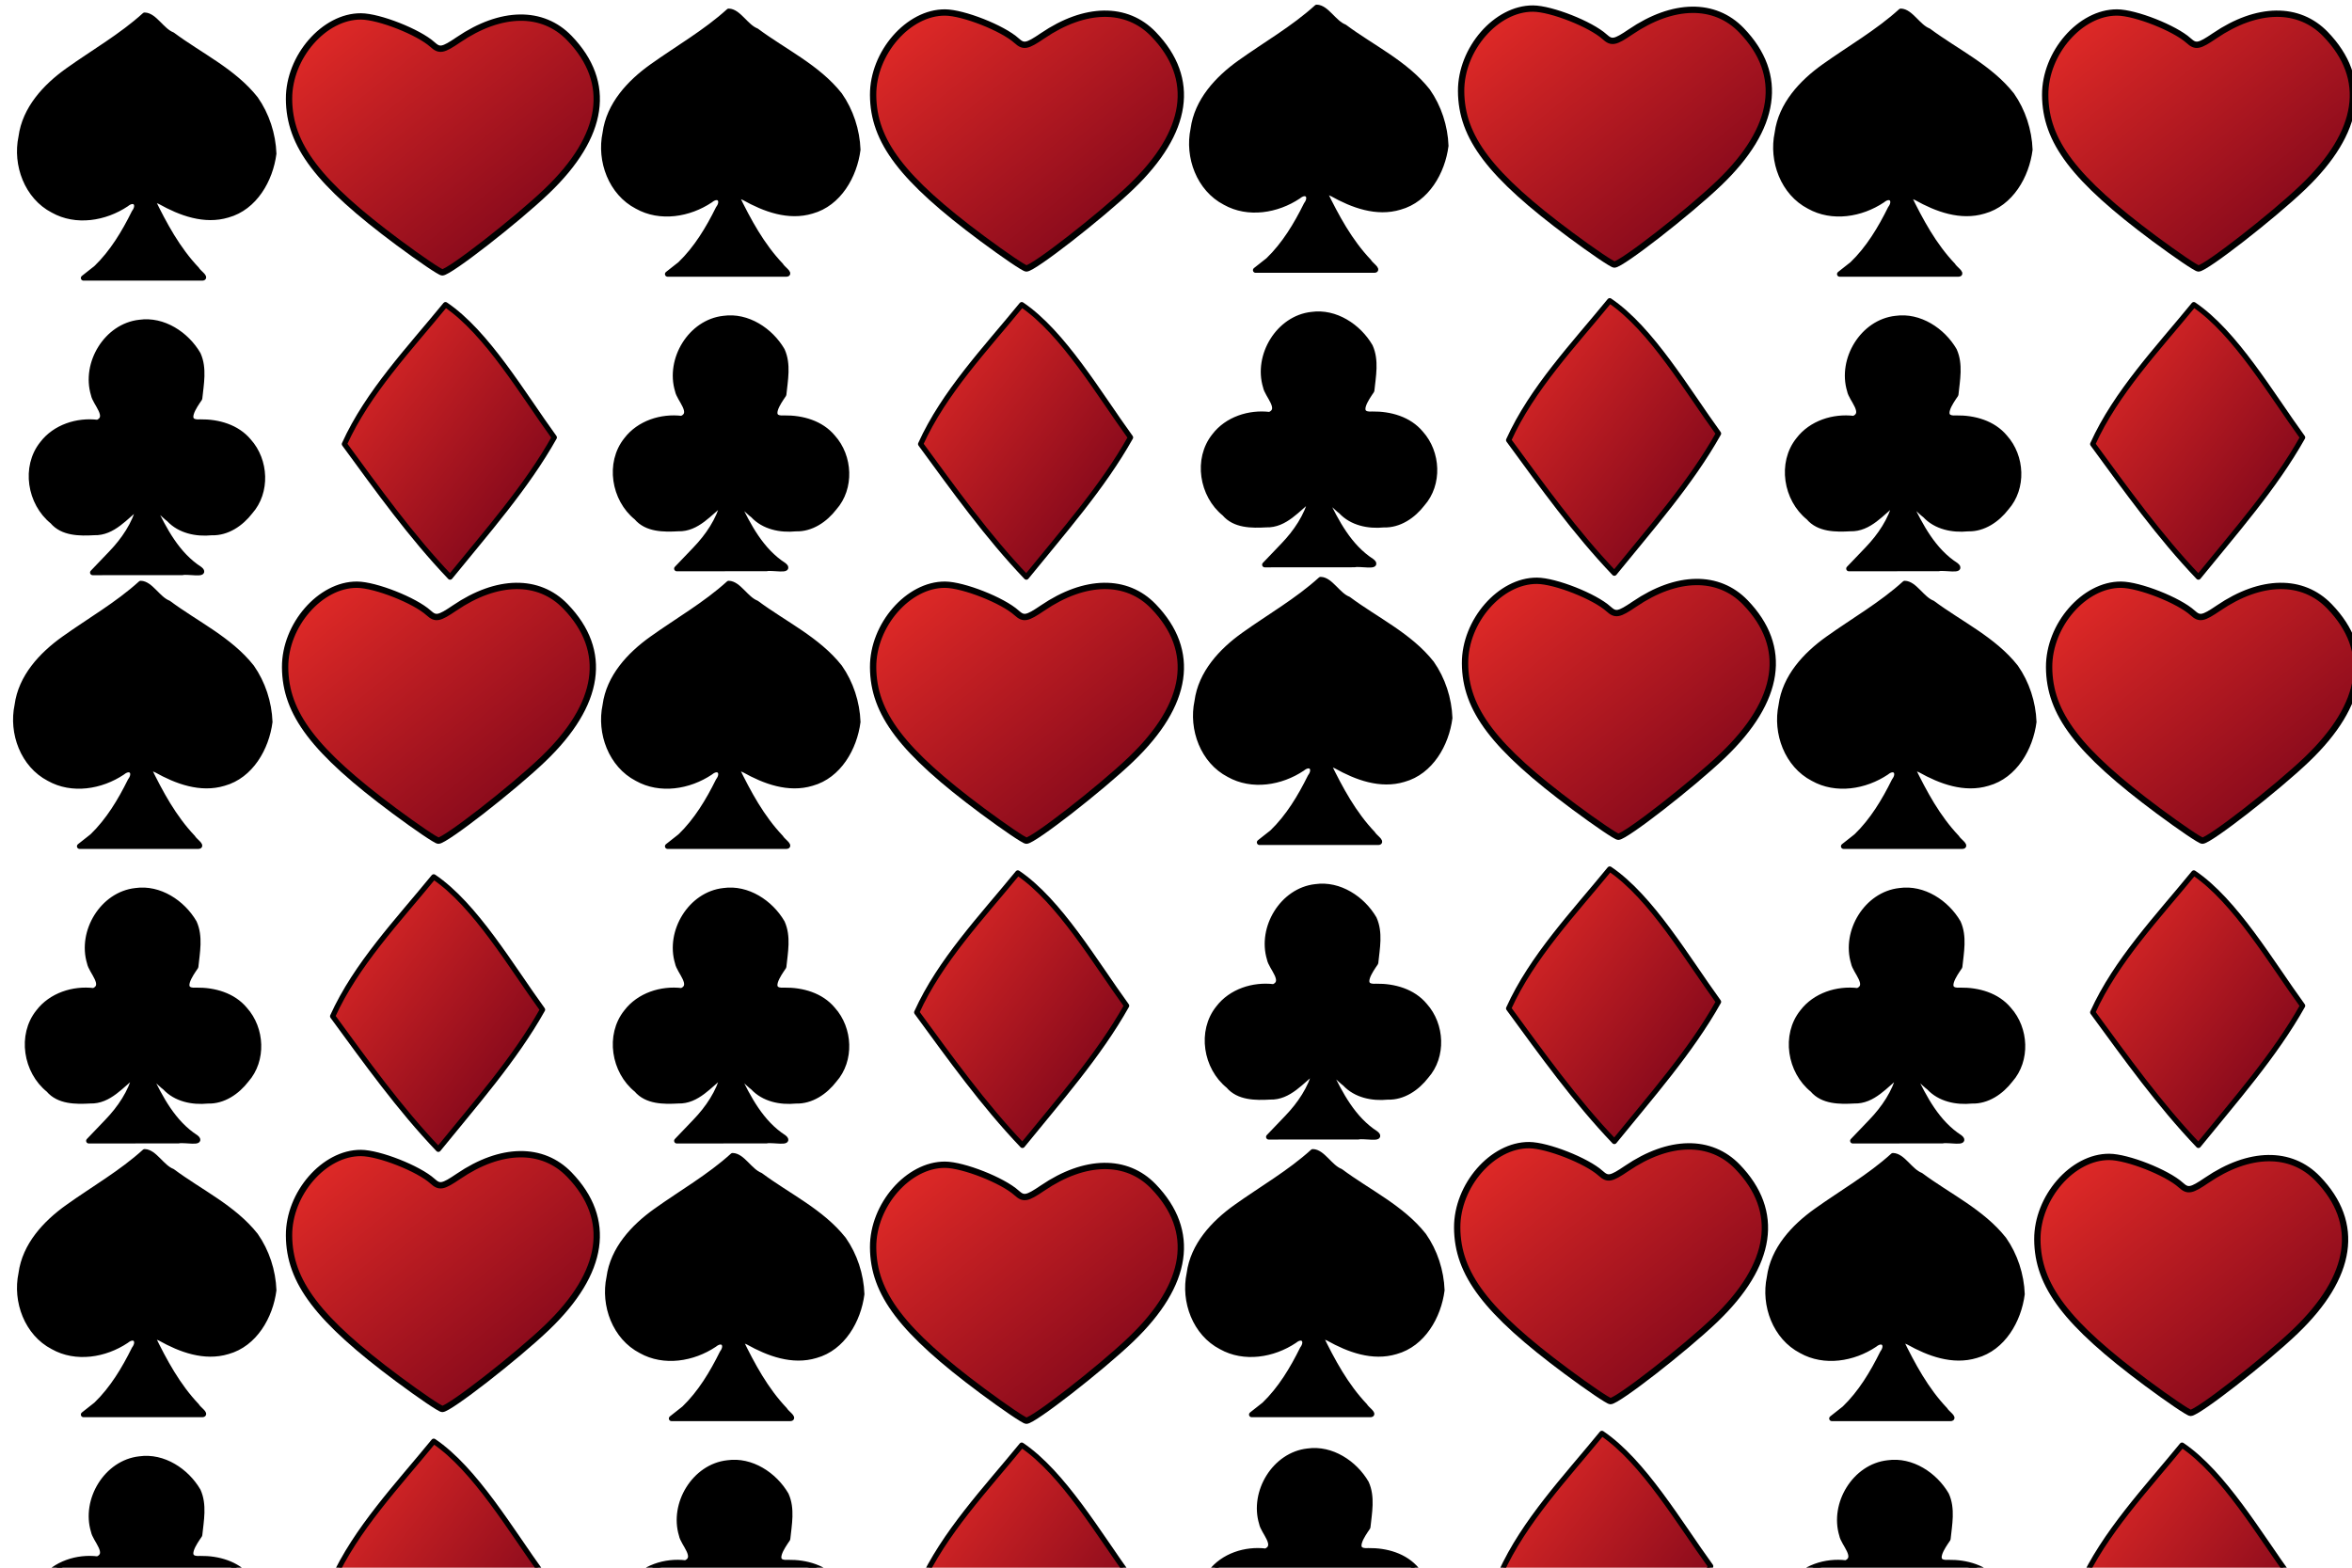 <?xml version="1.0"?>
<svg
    xmlns:rdf="http://www.w3.org/1999/02/22-rdf-syntax-ns#"
    xmlns="http://www.w3.org/2000/svg"
    xmlns:cc="http://web.resource.org/cc/"
    xmlns:dc="http://purl.org/dc/elements/1.1/"
    xmlns:svg="http://www.w3.org/2000/svg"
    xmlns:inkscape="http://www.inkscape.org/namespaces/inkscape"
    xmlns:sodipodi="http://sodipodi.sourceforge.net/DTD/sodipodi-0.dtd"
    xmlns:ns1="http://sozi.baierouge.fr"
    xmlns:xlink="http://www.w3.org/1999/xlink"
    viewBox="0 0 600 400"
  >
  <defs
    >
    <linearGradient
        id="imagebot_6"
        y2="1"
      >
      <stop
          stop-color="#e92d28"
          offset="0"
      />
      <stop
          stop-color="#6d0018"
          offset="1"
      />
    </linearGradient
    >
  </defs
  >
  <g
      id="imagebot_1"
    >
    <title
      >Layer 1</title
    >
    <path
        id="imagebot_8"
        stroke-linejoin="round"
        d="m206.16 292.77c7.26-7.57 13.41-16.59 16.01-26.83-7.77 5.91-14.9 15.42-25.75 15.06-8.18 0.47-17.94 0.47-23.7-6.37-12.88-10.36-16.34-31.06-5.76-44.24 7.23-9.51 19.87-13.55 31.47-12.12 7.31-3.1-1.43-10.95-2.31-15.85-5.44-17.78 7.37-39.1 26.21-41.14 13.52-1.94 26.73 6.8 33.34 18.16 3.59 7.94 1.72 16.96 0.88 25.2-2.82 4.14-10.05 14.16 0.27 13.37 10.2-0.16 20.97 2.83 27.7 10.94 9.84 10.93 10.74 28.98 0.84 40.15-5.24 6.8-13.1 12.24-21.99 11.94-8.7 0.87-18.13-1.01-24.3-7.65-2.63-1.84-9.09-8.81-9.08-7.28 6.45 13.43 13.74 27.38 26.63 35.7 4.61 3.71-7.02 1.16-9.83 1.92-17.05 0.01-34.11 0.03-51.16 0.04 3.51-3.67 7.02-7.33 10.53-11v0z"
        transform="translate(0 -1) matrix(.448 0 0 .448 -64 11)"
        stroke="#000"
        stroke-linecap="round"
        stroke-width="3"
    />
    <path
        id="imagebot_9"
        stroke-linejoin="round"
        d="m33.32 79.161c13.332-29.535 37.369-54.743 57.817-79.76 23.783 16.054 44.343 51.374 62.223 75.973-15.95 28.456-38.91 54.366-59.588 79.886-22.294-23.35-41.358-50.02-60.452-76.099v0z"
        transform="translate(3) matrix(.446 0 0 .446 70 78)"
        stroke="#000"
        stroke-linecap="round"
        stroke-width="3"
        fill="url(#imagebot_6)"
    />
    <path
        id="imagebot_10"
        stroke-linejoin="round"
        d="m51.281 131.76c-38.058-28.3-51.665-46.194-51.775-68.106-0.101-19.976 16.696-39.255 34.104-39.143 8.693 0.055 27.339 7.407 33.942 13.383 3.327 3.01 4.903 2.713 12.31-2.32 20.158-13.698 39.838-13.985 52.588-0.768 20.38 21.124 16.67 46.35-10.66 72.514-14.53 13.91-46.26 38.59-49.616 38.59-1.021 0-10.423-6.37-20.893-14.15v0z"
        transform="translate(0 -1) matrix(.538 0 0 .538 74 -8)"
        stroke="#000"
        stroke-linecap="round"
        stroke-width="3"
        fill="url(#imagebot_6)"
    />
    <path
        id="imagebot_11"
        stroke-linejoin="round"
        d="m197.62 297.73c9.25-8.92 16.02-20.22 21.68-31.68 3.46-4.56 0.19-8.56-4.53-4.69-12.12 8.09-28.61 10.87-41.73 3.49-14.83-7.67-21.52-25.91-18.16-41.8 2.13-16.11 13.86-28.73 26.58-37.8 14.62-10.45 30.41-19.43 43.77-31.54 5.58 0.11 9.77 8.87 15.78 11.18 15.94 11.88 34.83 20.62 47.39 36.49 6.34 9.05 9.96 20.19 10.36 31.21-1.93 14.93-10.84 30.68-26.2 34.93-13.27 4.02-26.93-1.07-38.5-7.56-1.41-0.3-6.59-4.38-4.54-1.21 6.92 14.19 14.49 28.29 25.47 39.81 0.64 1.46 5.7 4.91 3.01 4.86h-67.6c2.41-1.9 4.82-3.79 7.22-5.69v0z"
        transform="translate(0 -1) matrix(.448 0 0 .448 -64 -64)"
        stroke="#000"
        stroke-linecap="round"
        stroke-width="3"
    />
    <path
        id="imagebot_20"
        stroke-linejoin="round"
        d="m206.16 292.77c7.26-7.57 13.41-16.59 16.01-26.83-7.77 5.91-14.9 15.42-25.75 15.06-8.18 0.47-17.94 0.47-23.7-6.37-12.88-10.36-16.34-31.06-5.76-44.24 7.23-9.51 19.87-13.55 31.47-12.12 7.31-3.1-1.43-10.95-2.31-15.85-5.44-17.78 7.37-39.1 26.21-41.14 13.52-1.94 26.73 6.8 33.34 18.16 3.59 7.94 1.72 16.96 0.88 25.2-2.82 4.14-10.05 14.16 0.27 13.37 10.2-0.16 20.97 2.83 27.7 10.94 9.84 10.93 10.74 28.98 0.84 40.15-5.24 6.8-13.1 12.24-21.99 11.94-8.7 0.87-18.13-1.01-24.3-7.65-2.63-1.84-9.09-8.81-9.08-7.28 6.45 13.43 13.74 27.38 26.63 35.7 4.61 3.71-7.02 1.16-9.83 1.92-17.05 0.01-34.11 0.03-51.16 0.04 3.51-3.67 7.02-7.33 10.53-11v0z"
        transform="translate(0 1) matrix(.448 0 0 .448 85 8)"
        stroke="#000"
        stroke-linecap="round"
        stroke-width="3"
    />
    <path
        id="imagebot_21"
        stroke-linejoin="round"
        d="m33.32 79.161c13.332-29.535 37.369-54.743 57.817-79.76 23.783 16.054 44.343 51.374 62.223 75.973-15.95 28.456-38.91 54.366-59.588 79.886-22.294-23.35-41.358-50.02-60.452-76.099v0z"
        transform="translate(0 1) matrix(.446 0 0 .446 220 77)"
        stroke="#000"
        stroke-linecap="round"
        stroke-width="3"
        fill="url(#imagebot_6)"
    />
    <path
        id="imagebot_22"
        stroke-linejoin="round"
        d="m51.281 131.76c-38.058-28.3-51.665-46.194-51.775-68.106-0.101-19.976 16.696-39.255 34.104-39.143 8.693 0.055 27.339 7.407 33.942 13.383 3.327 3.01 4.903 2.713 12.31-2.32 20.158-13.698 39.838-13.985 52.588-0.768 20.38 21.124 16.67 46.35-10.66 72.514-14.53 13.91-46.26 38.59-49.616 38.59-1.021 0-10.423-6.37-20.893-14.15v0z"
        transform="translate(0 1) matrix(.538 0 0 .538 223 -11)"
        stroke="#000"
        stroke-linecap="round"
        stroke-width="3"
        fill="url(#imagebot_6)"
    />
    <path
        id="imagebot_23"
        stroke-linejoin="round"
        d="m197.62 297.73c9.25-8.92 16.02-20.22 21.68-31.68 3.46-4.56 0.19-8.56-4.53-4.69-12.12 8.09-28.61 10.87-41.73 3.49-14.83-7.67-21.52-25.91-18.16-41.8 2.13-16.11 13.86-28.73 26.58-37.8 14.62-10.45 30.41-19.43 43.77-31.54 5.58 0.11 9.77 8.87 15.78 11.18 15.94 11.88 34.83 20.62 47.39 36.49 6.34 9.05 9.96 20.19 10.36 31.21-1.93 14.93-10.84 30.68-26.2 34.93-13.27 4.02-26.93-1.07-38.5-7.56-1.41-0.3-6.59-4.38-4.54-1.21 6.92 14.19 14.49 28.29 25.47 39.81 0.64 1.46 5.7 4.91 3.01 4.86h-67.6c2.41-1.9 4.82-3.79 7.22-5.69v0z"
        transform="translate(0 1) matrix(.448 0 0 .448 85 -67)"
        stroke="#000"
        stroke-linecap="round"
        stroke-width="3"
    />
    <path
        id="imagebot_24"
        stroke-linejoin="round"
        d="m206.16 292.77c7.26-7.57 13.41-16.59 16.01-26.83-7.77 5.91-14.9 15.42-25.75 15.06-8.18 0.47-17.94 0.47-23.7-6.37-12.88-10.36-16.34-31.06-5.76-44.24 7.23-9.51 19.87-13.55 31.47-12.12 7.31-3.1-1.43-10.95-2.31-15.85-5.44-17.78 7.37-39.1 26.21-41.14 13.52-1.94 26.73 6.8 33.34 18.16 3.59 7.94 1.72 16.96 0.88 25.2-2.82 4.14-10.05 14.16 0.27 13.37 10.2-0.16 20.97 2.83 27.7 10.94 9.84 10.93 10.74 28.98 0.84 40.15-5.24 6.8-13.1 12.24-21.99 11.94-8.7 0.87-18.13-1.01-24.3-7.65-2.63-1.84-9.09-8.81-9.08-7.28 6.45 13.43 13.74 27.38 26.63 35.7 4.61 3.71-7.02 1.16-9.83 1.92-17.05 0.01-34.11 0.03-51.16 0.04 3.51-3.67 7.02-7.33 10.53-11v0z"
        transform="translate(0 1) matrix(.448 0 0 .448 235 7)"
        stroke="#000"
        stroke-linecap="round"
        stroke-width="3"
    />
    <path
        id="imagebot_25"
        stroke-linejoin="round"
        d="m33.32 79.161c13.332-29.535 37.369-54.743 57.817-79.76 23.783 16.054 44.343 51.374 62.223 75.973-15.95 28.456-38.91 54.366-59.588 79.886-22.294-23.35-41.358-50.02-60.452-76.099v0z"
        transform="translate(0 1) matrix(.446 0 0 .446 370 76)"
        stroke="#000"
        stroke-linecap="round"
        stroke-width="3"
        fill="url(#imagebot_6)"
    />
    <path
        id="imagebot_26"
        stroke-linejoin="round"
        d="m51.281 131.76c-38.058-28.3-51.665-46.194-51.775-68.106-0.101-19.976 16.696-39.255 34.104-39.143 8.693 0.055 27.339 7.407 33.942 13.383 3.327 3.01 4.903 2.713 12.31-2.32 20.158-13.698 39.838-13.985 52.588-0.768 20.38 21.124 16.67 46.35-10.66 72.514-14.53 13.91-46.26 38.59-49.616 38.59-1.021 0-10.423-6.37-20.893-14.15v0z"
        transform="translate(0 1) matrix(.538 0 0 .538 373 -12)"
        stroke="#000"
        stroke-linecap="round"
        stroke-width="3"
        fill="url(#imagebot_6)"
    />
    <path
        id="imagebot_27"
        stroke-linejoin="round"
        d="m197.62 297.73c9.25-8.92 16.02-20.22 21.68-31.68 3.46-4.56 0.19-8.56-4.53-4.69-12.12 8.09-28.61 10.87-41.73 3.49-14.83-7.67-21.52-25.91-18.16-41.8 2.13-16.11 13.86-28.73 26.58-37.8 14.62-10.45 30.41-19.43 43.77-31.54 5.58 0.11 9.77 8.87 15.78 11.18 15.94 11.88 34.83 20.62 47.39 36.49 6.34 9.05 9.96 20.19 10.36 31.21-1.93 14.93-10.84 30.68-26.2 34.93-13.27 4.02-26.93-1.07-38.5-7.56-1.41-0.3-6.59-4.38-4.54-1.21 6.92 14.19 14.49 28.29 25.47 39.81 0.64 1.46 5.7 4.91 3.01 4.86h-67.6c2.41-1.9 4.82-3.79 7.22-5.69v0z"
        transform="translate(0 1) matrix(.448 0 0 .448 235 -68)"
        stroke="#000"
        stroke-linecap="round"
        stroke-width="3"
    />
    <path
        id="imagebot_28"
        stroke-linejoin="round"
        d="m206.16 292.77c7.26-7.57 13.41-16.59 16.01-26.83-7.77 5.91-14.9 15.42-25.75 15.06-8.18 0.47-17.94 0.47-23.7-6.37-12.88-10.36-16.34-31.06-5.76-44.24 7.23-9.51 19.87-13.55 31.47-12.12 7.31-3.1-1.43-10.95-2.31-15.85-5.44-17.78 7.37-39.1 26.21-41.14 13.52-1.94 26.73 6.8 33.34 18.16 3.59 7.94 1.72 16.96 0.88 25.2-2.82 4.14-10.05 14.16 0.27 13.37 10.2-0.16 20.97 2.83 27.7 10.94 9.84 10.93 10.74 28.98 0.84 40.15-5.24 6.8-13.1 12.24-21.99 11.94-8.7 0.87-18.13-1.01-24.3-7.65-2.63-1.84-9.09-8.81-9.08-7.28 6.45 13.43 13.74 27.38 26.63 35.7 4.61 3.71-7.02 1.16-9.83 1.92-17.05 0.01-34.11 0.03-51.16 0.04 3.51-3.67 7.02-7.33 10.53-11v0z"
        transform="translate(0 -2) matrix(.448 0 0 .448 384 11)"
        stroke="#000"
        stroke-linecap="round"
        stroke-width="3"
    />
    <path
        id="imagebot_29"
        stroke-linejoin="round"
        d="m33.32 79.161c13.332-29.535 37.369-54.743 57.817-79.76 23.783 16.054 44.343 51.374 62.223 75.973-15.95 28.456-38.91 54.366-59.588 79.886-22.294-23.35-41.358-50.02-60.452-76.099v0z"
        transform="translate(0 -2) matrix(.446 0 0 .446 519 80)"
        stroke="#000"
        stroke-linecap="round"
        stroke-width="3"
        fill="url(#imagebot_6)"
    />
    <path
        id="imagebot_30"
        stroke-linejoin="round"
        d="m51.281 131.76c-38.058-28.3-51.665-46.194-51.775-68.106-0.101-19.976 16.696-39.255 34.104-39.143 8.693 0.055 27.339 7.407 33.942 13.383 3.327 3.01 4.903 2.713 12.31-2.32 20.158-13.698 39.838-13.985 52.588-0.768 20.38 21.124 16.67 46.35-10.66 72.514-14.53 13.91-46.26 38.59-49.616 38.59-1.021 0-10.423-6.37-20.893-14.15v0z"
        transform="translate(0 -2) matrix(.538 0 0 .538 522 -8)"
        stroke="#000"
        stroke-linecap="round"
        stroke-width="3"
        fill="url(#imagebot_6)"
    />
    <path
        id="imagebot_31"
        stroke-linejoin="round"
        d="m197.62 297.73c9.25-8.92 16.02-20.22 21.68-31.68 3.46-4.56 0.19-8.56-4.53-4.69-12.12 8.09-28.61 10.87-41.73 3.49-14.83-7.67-21.52-25.91-18.16-41.8 2.13-16.11 13.86-28.73 26.58-37.8 14.62-10.45 30.41-19.43 43.77-31.54 5.58 0.11 9.77 8.87 15.78 11.18 15.94 11.88 34.83 20.62 47.39 36.49 6.34 9.05 9.96 20.19 10.36 31.21-1.93 14.93-10.84 30.68-26.2 34.93-13.27 4.02-26.93-1.07-38.5-7.56-1.41-0.3-6.59-4.38-4.54-1.21 6.92 14.19 14.49 28.29 25.47 39.81 0.64 1.46 5.7 4.91 3.01 4.86h-67.6c2.41-1.9 4.82-3.79 7.22-5.69v0z"
        transform="translate(0 -2) matrix(.448 0 0 .448 384 -64)"
        stroke="#000"
        stroke-linecap="round"
        stroke-width="3"
    />
    <path
        id="imagebot_32"
        stroke-linejoin="round"
        d="m206.16 292.77c7.26-7.57 13.41-16.59 16.01-26.83-7.77 5.91-14.9 15.42-25.75 15.06-8.18 0.47-17.94 0.47-23.7-6.37-12.88-10.36-16.34-31.06-5.76-44.24 7.23-9.51 19.87-13.55 31.47-12.12 7.31-3.1-1.43-10.95-2.31-15.85-5.44-17.78 7.37-39.1 26.21-41.14 13.52-1.94 26.73 6.8 33.34 18.16 3.59 7.94 1.72 16.96 0.88 25.2-2.82 4.14-10.05 14.16 0.27 13.37 10.2-0.16 20.97 2.83 27.7 10.94 9.84 10.93 10.74 28.98 0.84 40.15-5.24 6.8-13.1 12.24-21.99 11.94-8.7 0.87-18.13-1.01-24.3-7.65-2.63-1.84-9.09-8.81-9.08-7.28 6.45 13.43 13.74 27.38 26.63 35.7 4.61 3.71-7.02 1.16-9.83 1.92-17.05 0.01-34.11 0.03-51.16 0.04 3.51-3.67 7.02-7.33 10.53-11v0z"
        transform="translate(0 146) matrix(.448 0 0 .448 -65 9)"
        stroke="#000"
        stroke-linecap="round"
        stroke-width="3"
    />
    <path
        id="imagebot_33"
        stroke-linejoin="round"
        d="m33.32 79.161c13.332-29.535 37.369-54.743 57.817-79.76 23.783 16.054 44.343 51.374 62.223 75.973-15.95 28.456-38.91 54.366-59.588 79.886-22.294-23.35-41.358-50.02-60.452-76.099v0z"
        transform="translate(0 146) matrix(.446 0 0 .446 70 78)"
        stroke="#000"
        stroke-linecap="round"
        stroke-width="3"
        fill="url(#imagebot_6)"
    />
    <path
        id="imagebot_34"
        stroke-linejoin="round"
        d="m51.281 131.76c-38.058-28.3-51.665-46.194-51.775-68.106-0.101-19.976 16.696-39.255 34.104-39.143 8.693 0.055 27.339 7.407 33.942 13.383 3.327 3.01 4.903 2.713 12.31-2.32 20.158-13.698 39.838-13.985 52.588-0.768 20.38 21.124 16.67 46.35-10.66 72.514-14.53 13.91-46.26 38.59-49.616 38.59-1.021 0-10.423-6.37-20.893-14.15v0z"
        transform="translate(0 146) matrix(.538 0 0 .538 73 -10)"
        stroke="#000"
        stroke-linecap="round"
        stroke-width="3"
        fill="url(#imagebot_6)"
    />
    <path
        id="imagebot_35"
        stroke-linejoin="round"
        d="m197.62 297.73c9.25-8.92 16.02-20.22 21.68-31.68 3.46-4.56 0.19-8.56-4.53-4.69-12.12 8.09-28.61 10.87-41.73 3.49-14.83-7.67-21.52-25.91-18.16-41.8 2.13-16.11 13.86-28.73 26.58-37.8 14.62-10.45 30.41-19.43 43.77-31.54 5.58 0.11 9.77 8.87 15.78 11.18 15.94 11.88 34.83 20.62 47.39 36.49 6.34 9.05 9.96 20.19 10.36 31.21-1.93 14.93-10.84 30.68-26.2 34.93-13.27 4.02-26.93-1.07-38.5-7.56-1.41-0.3-6.59-4.38-4.54-1.21 6.92 14.19 14.49 28.29 25.47 39.81 0.64 1.46 5.7 4.91 3.01 4.86h-67.6c2.41-1.9 4.82-3.79 7.22-5.69v0z"
        transform="translate(0 146) matrix(.448 0 0 .448 -65 -66)"
        stroke="#000"
        stroke-linecap="round"
        stroke-width="3"
    />
    <path
        id="imagebot_36"
        stroke-linejoin="round"
        d="m206.16 292.77c7.26-7.57 13.41-16.59 16.01-26.83-7.77 5.91-14.9 15.42-25.75 15.06-8.18 0.47-17.94 0.47-23.7-6.37-12.88-10.36-16.34-31.06-5.76-44.24 7.23-9.51 19.87-13.55 31.47-12.12 7.31-3.1-1.43-10.95-2.31-15.85-5.44-17.78 7.37-39.1 26.21-41.14 13.52-1.94 26.73 6.8 33.34 18.16 3.59 7.94 1.72 16.96 0.88 25.2-2.82 4.14-10.05 14.16 0.27 13.37 10.2-0.16 20.97 2.83 27.7 10.94 9.84 10.93 10.74 28.98 0.84 40.15-5.24 6.8-13.1 12.24-21.99 11.94-8.7 0.87-18.13-1.01-24.3-7.65-2.63-1.84-9.09-8.81-9.08-7.28 6.45 13.43 13.74 27.38 26.63 35.7 4.61 3.71-7.02 1.16-9.83 1.92-17.05 0.01-34.11 0.03-51.16 0.04 3.51-3.67 7.02-7.33 10.53-11v0z"
        transform="translate(150 146) matrix(.448 0 0 .448 -65 9)"
        stroke="#000"
        stroke-linecap="round"
        stroke-width="3"
    />
    <path
        id="imagebot_37"
        stroke-linejoin="round"
        d="m33.32 79.161c13.332-29.535 37.369-54.743 57.817-79.76 23.783 16.054 44.343 51.374 62.223 75.973-15.95 28.456-38.91 54.366-59.588 79.886-22.294-23.35-41.358-50.02-60.452-76.099v0z"
        transform="translate(150 146) matrix(.446 0 0 .446 69 77)"
        stroke="#000"
        stroke-linecap="round"
        stroke-width="3"
        fill="url(#imagebot_6)"
    />
    <path
        id="imagebot_38"
        stroke-linejoin="round"
        d="m51.281 131.76c-38.058-28.3-51.665-46.194-51.775-68.106-0.101-19.976 16.696-39.255 34.104-39.143 8.693 0.055 27.339 7.407 33.942 13.383 3.327 3.01 4.903 2.713 12.31-2.32 20.158-13.698 39.838-13.985 52.588-0.768 20.38 21.124 16.67 46.35-10.66 72.514-14.53 13.91-46.26 38.59-49.616 38.59-1.021 0-10.423-6.37-20.893-14.15v0z"
        transform="translate(150 146) matrix(.538 0 0 .538 73 -10)"
        stroke="#000"
        stroke-linecap="round"
        stroke-width="3"
        fill="url(#imagebot_6)"
    />
    <path
        id="imagebot_39"
        stroke-linejoin="round"
        d="m197.62 297.73c9.25-8.92 16.02-20.22 21.68-31.68 3.46-4.56 0.19-8.56-4.53-4.69-12.12 8.09-28.61 10.87-41.73 3.49-14.83-7.67-21.52-25.91-18.16-41.8 2.13-16.11 13.86-28.73 26.58-37.8 14.62-10.45 30.41-19.43 43.77-31.54 5.58 0.11 9.77 8.87 15.78 11.18 15.94 11.88 34.83 20.62 47.39 36.49 6.34 9.05 9.96 20.19 10.36 31.21-1.93 14.93-10.84 30.68-26.2 34.93-13.27 4.02-26.93-1.07-38.5-7.56-1.41-0.3-6.59-4.38-4.54-1.21 6.92 14.19 14.49 28.29 25.47 39.81 0.64 1.46 5.7 4.91 3.01 4.86h-67.6c2.41-1.9 4.82-3.79 7.22-5.69v0z"
        transform="translate(150 146) matrix(.448 0 0 .448 -65 -66)"
        stroke="#000"
        stroke-linecap="round"
        stroke-width="3"
    />
    <path
        id="imagebot_40"
        stroke-linejoin="round"
        d="m206.16 292.77c7.26-7.57 13.41-16.59 16.01-26.83-7.77 5.91-14.9 15.42-25.75 15.06-8.18 0.47-17.94 0.47-23.7-6.37-12.88-10.36-16.34-31.06-5.76-44.24 7.23-9.51 19.87-13.55 31.47-12.12 7.31-3.1-1.43-10.95-2.31-15.85-5.44-17.78 7.37-39.1 26.21-41.14 13.52-1.94 26.73 6.8 33.34 18.16 3.59 7.94 1.72 16.96 0.88 25.2-2.82 4.14-10.05 14.16 0.27 13.37 10.2-0.16 20.97 2.83 27.7 10.94 9.84 10.93 10.74 28.98 0.84 40.15-5.24 6.8-13.1 12.24-21.99 11.94-8.7 0.87-18.13-1.01-24.3-7.65-2.63-1.84-9.09-8.81-9.08-7.28 6.45 13.43 13.74 27.38 26.63 35.7 4.61 3.71-7.02 1.16-9.83 1.92-17.05 0.01-34.11 0.03-51.16 0.04 3.51-3.67 7.02-7.33 10.53-11v0z"
        transform="translate(301 145) matrix(.448 0 0 .448 -65 9)"
        stroke="#000"
        stroke-linecap="round"
        stroke-width="3"
    />
    <path
        id="imagebot_41"
        stroke-linejoin="round"
        d="m33.32 79.161c13.332-29.535 37.369-54.743 57.817-79.76 23.783 16.054 44.343 51.374 62.223 75.973-15.95 28.456-38.91 54.366-59.588 79.886-22.294-23.35-41.358-50.02-60.452-76.099v0z"
        transform="translate(301 145) matrix(.446 0 0 .446 69 77)"
        stroke="#000"
        stroke-linecap="round"
        stroke-width="3"
        fill="url(#imagebot_6)"
    />
    <path
        id="imagebot_42"
        stroke-linejoin="round"
        d="m51.281 131.76c-38.058-28.3-51.665-46.194-51.775-68.106-0.101-19.976 16.696-39.255 34.104-39.143 8.693 0.055 27.339 7.407 33.942 13.383 3.327 3.01 4.903 2.713 12.31-2.32 20.158-13.698 39.838-13.985 52.588-0.768 20.38 21.124 16.67 46.35-10.66 72.514-14.53 13.91-46.26 38.59-49.616 38.59-1.021 0-10.423-6.37-20.893-14.15v0z"
        transform="translate(301 145) matrix(.538 0 0 .538 73 -10)"
        stroke="#000"
        stroke-linecap="round"
        stroke-width="3"
        fill="url(#imagebot_6)"
    />
    <path
        id="imagebot_43"
        stroke-linejoin="round"
        d="m197.62 297.73c9.25-8.92 16.02-20.22 21.68-31.68 3.46-4.56 0.19-8.56-4.53-4.69-12.12 8.09-28.61 10.87-41.73 3.49-14.83-7.67-21.52-25.91-18.16-41.8 2.13-16.11 13.86-28.73 26.58-37.8 14.62-10.45 30.41-19.43 43.77-31.54 5.58 0.11 9.77 8.87 15.78 11.18 15.94 11.88 34.83 20.62 47.39 36.49 6.34 9.05 9.96 20.19 10.36 31.21-1.93 14.93-10.84 30.68-26.2 34.93-13.27 4.02-26.93-1.07-38.5-7.56-1.41-0.3-6.59-4.38-4.54-1.21 6.92 14.19 14.49 28.29 25.47 39.81 0.64 1.46 5.7 4.91 3.01 4.86h-67.6c2.41-1.9 4.82-3.79 7.22-5.69v0z"
        transform="translate(301 145) matrix(.448 0 0 .448 -65 -66)"
        stroke="#000"
        stroke-linecap="round"
        stroke-width="3"
    />
    <path
        id="imagebot_44"
        stroke-linejoin="round"
        d="m206.16 292.77c7.26-7.57 13.41-16.59 16.01-26.83-7.77 5.91-14.9 15.42-25.75 15.06-8.18 0.47-17.94 0.47-23.7-6.37-12.88-10.36-16.34-31.06-5.76-44.24 7.23-9.51 19.87-13.55 31.47-12.12 7.31-3.1-1.43-10.95-2.31-15.85-5.44-17.78 7.37-39.1 26.21-41.14 13.52-1.94 26.73 6.8 33.34 18.16 3.59 7.94 1.72 16.96 0.88 25.2-2.82 4.14-10.05 14.16 0.27 13.37 10.2-0.16 20.97 2.83 27.7 10.94 9.84 10.93 10.74 28.98 0.84 40.15-5.24 6.8-13.1 12.24-21.99 11.94-8.7 0.87-18.13-1.01-24.3-7.65-2.63-1.84-9.09-8.81-9.08-7.28 6.45 13.43 13.74 27.38 26.63 35.7 4.61 3.71-7.02 1.16-9.83 1.92-17.05 0.01-34.11 0.03-51.16 0.04 3.51-3.67 7.02-7.33 10.53-11v0z"
        transform="translate(450 146) matrix(.448 0 0 .448 -65 9)"
        stroke="#000"
        stroke-linecap="round"
        stroke-width="3"
    />
    <path
        id="imagebot_45"
        stroke-linejoin="round"
        d="m33.32 79.161c13.332-29.535 37.369-54.743 57.817-79.76 23.783 16.054 44.343 51.374 62.223 75.973-15.95 28.456-38.91 54.366-59.588 79.886-22.294-23.35-41.358-50.02-60.452-76.099v0z"
        transform="translate(450 146) matrix(.446 0 0 .446 69 77)"
        stroke="#000"
        stroke-linecap="round"
        stroke-width="3"
        fill="url(#imagebot_6)"
    />
    <path
        id="imagebot_46"
        stroke-linejoin="round"
        d="m51.281 131.76c-38.058-28.3-51.665-46.194-51.775-68.106-0.101-19.976 16.696-39.255 34.104-39.143 8.693 0.055 27.339 7.407 33.942 13.383 3.327 3.01 4.903 2.713 12.31-2.32 20.158-13.698 39.838-13.985 52.588-0.768 20.38 21.124 16.67 46.35-10.66 72.514-14.53 13.91-46.26 38.59-49.616 38.59-1.021 0-10.423-6.37-20.893-14.15v0z"
        transform="translate(450 146) matrix(.538 0 0 .538 73 -10)"
        stroke="#000"
        stroke-linecap="round"
        stroke-width="3"
        fill="url(#imagebot_6)"
    />
    <path
        id="imagebot_47"
        stroke-linejoin="round"
        d="m197.62 297.73c9.25-8.92 16.02-20.22 21.68-31.68 3.46-4.56 0.19-8.56-4.53-4.69-12.12 8.09-28.61 10.87-41.73 3.49-14.83-7.67-21.52-25.91-18.16-41.8 2.13-16.11 13.86-28.73 26.58-37.8 14.62-10.45 30.41-19.43 43.77-31.54 5.58 0.11 9.77 8.87 15.78 11.18 15.94 11.88 34.83 20.62 47.39 36.49 6.34 9.05 9.96 20.19 10.36 31.21-1.93 14.93-10.84 30.68-26.2 34.93-13.27 4.02-26.93-1.07-38.5-7.56-1.41-0.3-6.59-4.38-4.54-1.21 6.92 14.19 14.49 28.29 25.47 39.81 0.64 1.46 5.7 4.91 3.01 4.86h-67.6c2.41-1.9 4.82-3.79 7.22-5.69v0z"
        transform="translate(450 146) matrix(.448 0 0 .448 -65 -66)"
        stroke="#000"
        stroke-linecap="round"
        stroke-width="3"
    />
    <path
        id="imagebot_48"
        stroke-linejoin="round"
        d="m206.16 292.77c7.26-7.57 13.41-16.59 16.01-26.83-7.77 5.91-14.9 15.42-25.75 15.06-8.18 0.47-17.94 0.47-23.7-6.37-12.88-10.36-16.34-31.06-5.76-44.24 7.23-9.51 19.87-13.55 31.47-12.12 7.31-3.1-1.43-10.95-2.31-15.85-5.44-17.78 7.37-39.1 26.21-41.14 13.52-1.94 26.73 6.8 33.34 18.16 3.59 7.94 1.72 16.96 0.88 25.2-2.82 4.14-10.05 14.16 0.27 13.37 10.2-0.16 20.97 2.83 27.7 10.94 9.84 10.93 10.74 28.98 0.84 40.15-5.24 6.8-13.1 12.24-21.99 11.94-8.7 0.87-18.13-1.01-24.3-7.65-2.63-1.84-9.09-8.81-9.08-7.28 6.45 13.43 13.74 27.38 26.63 35.7 4.61 3.71-7.02 1.16-9.83 1.92-17.05 0.01-34.11 0.03-51.16 0.04 3.51-3.67 7.02-7.33 10.53-11v0z"
        transform="translate(1 291) matrix(.448 0 0 .448 -65 9)"
        stroke="#000"
        stroke-linecap="round"
        stroke-width="3"
    />
    <path
        id="imagebot_49"
        stroke-linejoin="round"
        d="m33.32 79.161c13.332-29.535 37.369-54.743 57.817-79.76 23.783 16.054 44.343 51.374 62.223 75.973-15.95 28.456-38.91 54.366-59.588 79.886-22.294-23.35-41.358-50.02-60.452-76.099v0z"
        transform="translate(1 291) matrix(.446 0 0 .446 69 77)"
        stroke="#000"
        stroke-linecap="round"
        stroke-width="3"
        fill="url(#imagebot_6)"
    />
    <path
        id="imagebot_50"
        stroke-linejoin="round"
        d="m51.281 131.76c-38.058-28.3-51.665-46.194-51.775-68.106-0.101-19.976 16.696-39.255 34.104-39.143 8.693 0.055 27.339 7.407 33.942 13.383 3.327 3.01 4.903 2.713 12.31-2.32 20.158-13.698 39.838-13.985 52.588-0.768 20.38 21.124 16.67 46.35-10.66 72.514-14.53 13.91-46.26 38.59-49.616 38.59-1.021 0-10.423-6.37-20.893-14.15v0z"
        transform="translate(1 291) matrix(.538 0 0 .538 73 -10)"
        stroke="#000"
        stroke-linecap="round"
        stroke-width="3"
        fill="url(#imagebot_6)"
    />
    <path
        id="imagebot_51"
        stroke-linejoin="round"
        d="m197.62 297.73c9.25-8.92 16.02-20.22 21.68-31.68 3.46-4.56 0.19-8.56-4.53-4.69-12.12 8.09-28.61 10.87-41.73 3.49-14.83-7.67-21.52-25.91-18.16-41.8 2.13-16.11 13.86-28.73 26.58-37.8 14.62-10.45 30.41-19.43 43.77-31.54 5.58 0.11 9.77 8.87 15.78 11.18 15.94 11.88 34.83 20.62 47.39 36.49 6.34 9.05 9.96 20.19 10.36 31.21-1.93 14.93-10.84 30.68-26.2 34.93-13.27 4.02-26.93-1.07-38.5-7.56-1.41-0.3-6.59-4.38-4.54-1.21 6.92 14.19 14.49 28.29 25.47 39.81 0.64 1.46 5.7 4.91 3.01 4.86h-67.6c2.41-1.9 4.82-3.79 7.22-5.69v0z"
        transform="translate(1 291) matrix(.448 0 0 .448 -65 -66)"
        stroke="#000"
        stroke-linecap="round"
        stroke-width="3"
    />
    <path
        id="imagebot_52"
        stroke-linejoin="round"
        d="m206.16 292.77c7.26-7.57 13.41-16.59 16.01-26.83-7.77 5.91-14.9 15.42-25.75 15.06-8.18 0.47-17.94 0.47-23.7-6.37-12.88-10.36-16.34-31.06-5.76-44.24 7.23-9.51 19.87-13.55 31.47-12.12 7.31-3.1-1.43-10.95-2.31-15.85-5.44-17.78 7.37-39.1 26.21-41.14 13.52-1.94 26.73 6.8 33.34 18.16 3.59 7.94 1.72 16.96 0.88 25.2-2.82 4.14-10.05 14.16 0.27 13.37 10.2-0.16 20.97 2.83 27.7 10.94 9.84 10.93 10.74 28.98 0.84 40.15-5.24 6.8-13.1 12.24-21.99 11.94-8.7 0.87-18.13-1.01-24.3-7.65-2.63-1.84-9.09-8.81-9.08-7.28 6.45 13.43 13.74 27.38 26.63 35.7 4.61 3.71-7.02 1.16-9.83 1.92-17.05 0.01-34.11 0.03-51.16 0.04 3.51-3.67 7.02-7.33 10.53-11v0z"
        transform="translate(150 291) matrix(.448 0 0 .448 -64 10)"
        stroke="#000"
        stroke-linecap="round"
        stroke-width="3"
    />
    <path
        id="imagebot_53"
        stroke-linejoin="round"
        d="m33.32 79.161c13.332-29.535 37.369-54.743 57.817-79.76 23.783 16.054 44.343 51.374 62.223 75.973-15.95 28.456-38.91 54.366-59.588 79.886-22.294-23.35-41.358-50.02-60.452-76.099v0z"
        transform="translate(150 291) matrix(.446 0 0 .446 70 78)"
        stroke="#000"
        stroke-linecap="round"
        stroke-width="3"
        fill="url(#imagebot_6)"
    />
    <path
        id="imagebot_54"
        stroke-linejoin="round"
        d="m51.281 131.76c-38.058-28.3-51.665-46.194-51.775-68.106-0.101-19.976 16.696-39.255 34.104-39.143 8.693 0.055 27.339 7.407 33.942 13.383 3.327 3.01 4.903 2.713 12.31-2.32 20.158-13.698 39.838-13.985 52.588-0.768 20.38 21.124 16.67 46.35-10.66 72.514-14.53 13.91-46.26 38.59-49.616 38.59-1.021 0-10.423-6.37-20.893-14.15v0z"
        transform="translate(-1 2) matrix(.538 0 0 .538 224 282)"
        stroke="#000"
        stroke-linecap="round"
        stroke-width="3"
        fill="url(#imagebot_6)"
    />
    <path
        id="imagebot_55"
        stroke-linejoin="round"
        d="m197.62 297.73c9.25-8.92 16.02-20.22 21.68-31.68 3.46-4.56 0.19-8.56-4.53-4.69-12.12 8.09-28.61 10.87-41.73 3.49-14.83-7.67-21.52-25.91-18.16-41.8 2.13-16.11 13.86-28.73 26.58-37.8 14.62-10.45 30.41-19.43 43.77-31.54 5.58 0.11 9.77 8.87 15.78 11.18 15.94 11.88 34.83 20.62 47.39 36.49 6.34 9.05 9.96 20.19 10.36 31.21-1.93 14.93-10.84 30.68-26.2 34.93-13.27 4.02-26.93-1.07-38.5-7.56-1.41-0.3-6.59-4.38-4.54-1.21 6.92 14.19 14.49 28.29 25.47 39.81 0.64 1.46 5.7 4.91 3.01 4.86h-67.6c2.41-1.9 4.82-3.79 7.22-5.69v0z"
        transform="translate(150 291) matrix(.448 0 0 .448 -64 -65)"
        stroke="#000"
        stroke-linecap="round"
        stroke-width="3"
    />
    <path
        id="imagebot_56"
        stroke-linejoin="round"
        d="m206.16 292.77c7.26-7.57 13.41-16.59 16.01-26.83-7.77 5.91-14.9 15.42-25.75 15.06-8.18 0.47-17.94 0.47-23.7-6.37-12.88-10.36-16.34-31.06-5.76-44.24 7.23-9.51 19.87-13.55 31.47-12.12 7.31-3.1-1.43-10.95-2.31-15.85-5.44-17.78 7.37-39.1 26.21-41.14 13.52-1.94 26.73 6.8 33.34 18.16 3.59 7.94 1.72 16.96 0.88 25.2-2.82 4.14-10.05 14.16 0.27 13.37 10.2-0.16 20.97 2.83 27.7 10.94 9.84 10.93 10.74 28.98 0.84 40.15-5.24 6.8-13.1 12.24-21.99 11.94-8.7 0.87-18.13-1.01-24.3-7.65-2.63-1.84-9.09-8.81-9.08-7.28 6.45 13.43 13.74 27.38 26.63 35.7 4.61 3.71-7.02 1.16-9.83 1.92-17.05 0.01-34.11 0.03-51.16 0.04 3.51-3.67 7.02-7.33 10.53-11v0z"
        transform="translate(298 288) matrix(.448 0 0 .448 -64 10)"
        stroke="#000"
        stroke-linecap="round"
        stroke-width="3"
    />
    <path
        id="imagebot_57"
        stroke-linejoin="round"
        d="m33.32 79.161c13.332-29.535 37.369-54.743 57.817-79.76 23.783 16.054 44.343 51.374 62.223 75.973-15.95 28.456-38.91 54.366-59.588 79.886-22.294-23.35-41.358-50.02-60.452-76.099v0z"
        transform="translate(298 288) matrix(.446 0 0 .446 70 78)"
        stroke="#000"
        stroke-linecap="round"
        stroke-width="3"
        fill="url(#imagebot_6)"
    />
    <path
        id="imagebot_58"
        stroke-linejoin="round"
        d="m51.281 131.76c-38.058-28.3-51.665-46.194-51.775-68.106-0.101-19.976 16.696-39.255 34.104-39.143 8.693 0.055 27.339 7.407 33.942 13.383 3.327 3.01 4.903 2.713 12.31-2.32 20.158-13.698 39.838-13.985 52.588-0.768 20.38 21.124 16.67 46.35-10.66 72.514-14.53 13.91-46.26 38.59-49.616 38.59-1.021 0-10.423-6.37-20.893-14.15v0z"
        transform="translate(298 288) matrix(.538 0 0 .538 74 -9)"
        stroke="#000"
        stroke-linecap="round"
        stroke-width="3"
        fill="url(#imagebot_6)"
    />
    <path
        id="imagebot_59"
        stroke-linejoin="round"
        d="m197.62 297.73c9.25-8.92 16.02-20.22 21.68-31.68 3.46-4.56 0.19-8.56-4.53-4.69-12.12 8.09-28.61 10.87-41.73 3.49-14.83-7.67-21.52-25.91-18.16-41.8 2.13-16.11 13.86-28.73 26.58-37.8 14.62-10.45 30.41-19.43 43.77-31.54 5.58 0.11 9.77 8.87 15.78 11.18 15.94 11.88 34.83 20.62 47.39 36.49 6.34 9.05 9.96 20.19 10.36 31.21-1.93 14.93-10.84 30.68-26.2 34.93-13.27 4.02-26.93-1.07-38.5-7.56-1.41-0.3-6.59-4.38-4.54-1.21 6.92 14.19 14.49 28.29 25.47 39.81 0.64 1.46 5.7 4.91 3.01 4.86h-67.6c2.41-1.9 4.82-3.79 7.22-5.69v0z"
        transform="translate(0 2) matrix(.448 0 0 .448 234 223)"
        stroke="#000"
        stroke-linecap="round"
        stroke-width="3"
    />
    <path
        id="imagebot_60"
        stroke-linejoin="round"
        d="m206.16 292.77c7.26-7.57 13.41-16.59 16.01-26.83-7.77 5.91-14.9 15.42-25.75 15.06-8.18 0.47-17.94 0.47-23.7-6.37-12.88-10.36-16.34-31.06-5.76-44.24 7.23-9.51 19.87-13.55 31.47-12.12 7.31-3.1-1.43-10.95-2.31-15.85-5.44-17.78 7.37-39.1 26.21-41.14 13.52-1.94 26.73 6.8 33.34 18.16 3.59 7.94 1.72 16.96 0.88 25.2-2.82 4.14-10.05 14.16 0.27 13.37 10.2-0.16 20.97 2.83 27.7 10.94 9.84 10.93 10.74 28.98 0.84 40.15-5.24 6.8-13.1 12.24-21.99 11.94-8.7 0.87-18.13-1.01-24.3-7.65-2.63-1.84-9.09-8.81-9.08-7.28 6.45 13.43 13.74 27.38 26.63 35.7 4.61 3.71-7.02 1.16-9.83 1.92-17.05 0.01-34.11 0.03-51.16 0.04 3.51-3.67 7.02-7.33 10.53-11v0z"
        transform="translate(446 291) matrix(.448 0 0 .448 -64 10)"
        stroke="#000"
        stroke-linecap="round"
        stroke-width="3"
    />
    <path
        id="imagebot_61"
        stroke-linejoin="round"
        d="m33.32 79.161c13.332-29.535 37.369-54.743 57.817-79.76 23.783 16.054 44.343 51.374 62.223 75.973-15.95 28.456-38.91 54.366-59.588 79.886-22.294-23.35-41.358-50.02-60.452-76.099v0z"
        transform="translate(446 291) matrix(.446 0 0 .446 70 78)"
        stroke="#000"
        stroke-linecap="round"
        stroke-width="3"
        fill="url(#imagebot_6)"
    />
    <path
        id="imagebot_62"
        stroke-linejoin="round"
        d="m51.281 131.76c-38.058-28.3-51.665-46.194-51.775-68.106-0.101-19.976 16.696-39.255 34.104-39.143 8.693 0.055 27.339 7.407 33.942 13.383 3.327 3.01 4.903 2.713 12.31-2.32 20.158-13.698 39.838-13.985 52.588-0.768 20.38 21.124 16.67 46.35-10.66 72.514-14.53 13.91-46.26 38.59-49.616 38.59-1.021 0-10.423-6.37-20.893-14.15v0z"
        transform="translate(446 291) matrix(.538 0 0 .538 74 -9)"
        stroke="#000"
        stroke-linecap="round"
        stroke-width="3"
        fill="url(#imagebot_6)"
    />
    <path
        id="imagebot_63"
        stroke-linejoin="round"
        d="m197.62 297.73c9.25-8.92 16.02-20.22 21.68-31.68 3.46-4.56 0.19-8.56-4.53-4.69-12.12 8.09-28.61 10.87-41.73 3.49-14.83-7.67-21.52-25.91-18.16-41.8 2.13-16.11 13.86-28.73 26.58-37.8 14.62-10.45 30.41-19.43 43.77-31.54 5.58 0.11 9.77 8.87 15.78 11.18 15.94 11.88 34.83 20.62 47.39 36.49 6.34 9.05 9.96 20.19 10.36 31.21-1.93 14.93-10.84 30.68-26.2 34.93-13.27 4.02-26.93-1.07-38.5-7.56-1.41-0.3-6.59-4.38-4.54-1.21 6.92 14.19 14.49 28.29 25.47 39.81 0.64 1.46 5.7 4.91 3.01 4.86h-67.6c2.41-1.9 4.82-3.79 7.22-5.69v0z"
        transform="translate(446 291) matrix(.448 0 0 .448 -64 -65)"
        stroke="#000"
        stroke-linecap="round"
        stroke-width="3"
    />
  </g
  >
</svg
>
